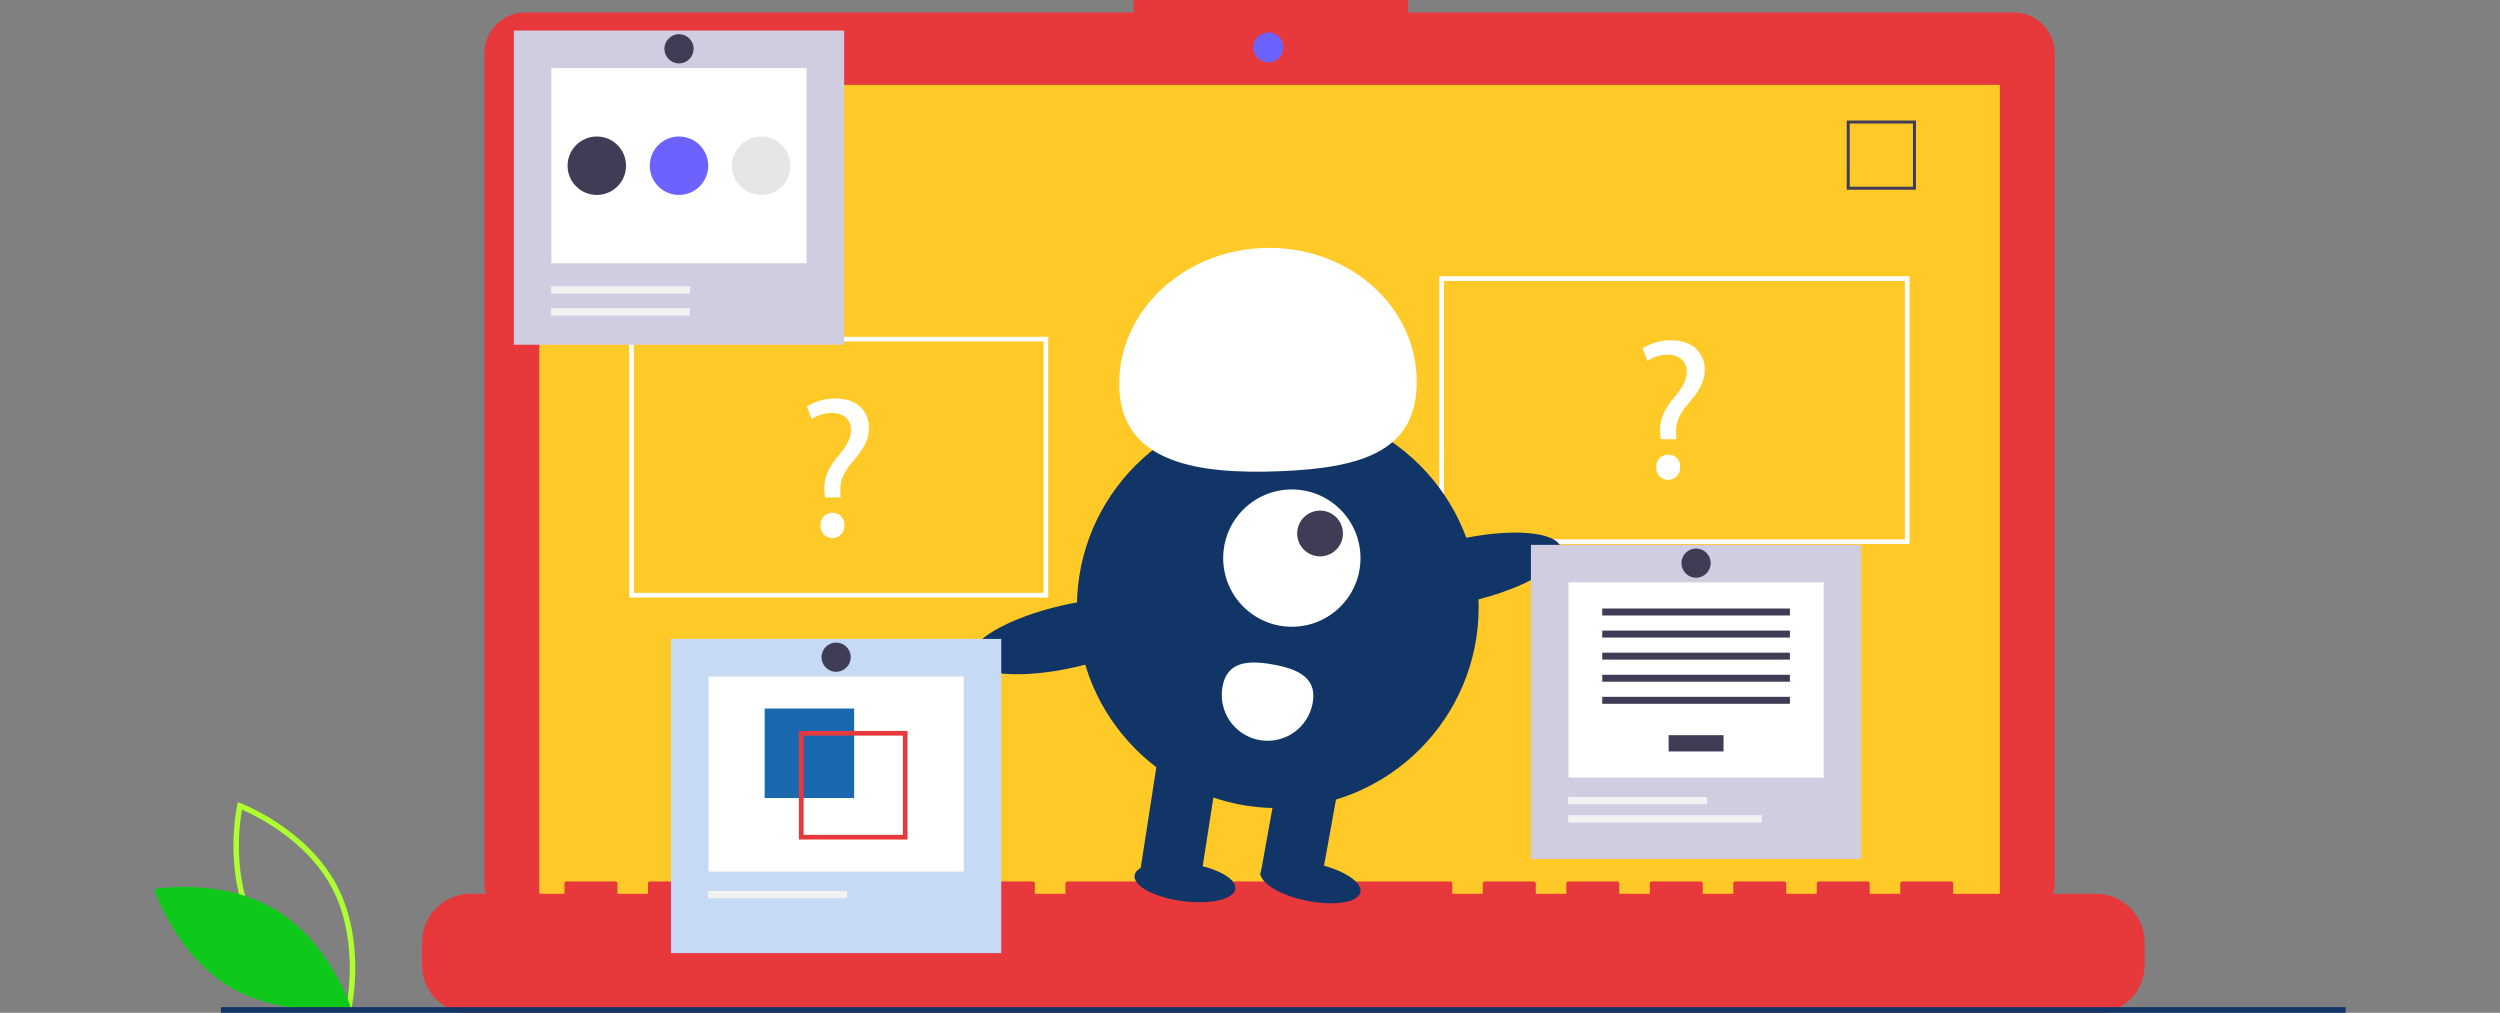 <svg xmlns="http://www.w3.org/2000/svg" xmlns:xlink="http://www.w3.org/1999/xlink" width="859" height="348" viewBox="0 0 859 348"><rect x="0" y="0" width="859" height="348" fill="#808080" stroke="none"/><defs><style>.a,.j{fill:#fff;}.a{stroke:#707070;}.b{clip-path:url(#a);}.c{fill:#adff2f;}.d{fill:#0ec81a;}.e{fill:#e7383c;}.f{fill:#ffca28;}.g{fill:#6c63ff;}.h{fill:#3f3d56;}.i{fill:#113567;}.k{fill:#d0cde1;}.l{fill:#f2f2f2;}.m{fill:#e6e6e6;}.n{fill:#c7daf5;}.o{fill:#1a69af;}</style><clipPath id="a"><rect class="a" width="859" height="348" transform="translate(1063.092 173)"/></clipPath></defs><g class="b" transform="translate(-1063.092 -173)"><g transform="translate(1116.045 173)"><path class="c" d="M158.518,474.8l-1.014-.38c-.223-.084-22.39-8.577-32.775-27.835s-5.3-42.447-5.247-42.678l.239-1.056,1.013.38c.223.084,22.39,8.577,32.775,27.835s5.3,42.447,5.247,42.678Zm-32.125-29.111c8.78,16.283,26.3,24.629,30.736,26.535.844-4.757,3.49-23.994-5.281-40.261s-26.3-24.625-30.736-26.535c-.844,4.76-3.49,23.995,5.282,40.261Z" transform="translate(-90.935 -127.239)"/><path class="d" d="M135.271,437.052c18.662,11.228,25.849,33.529,25.849,33.529s-23.07,4.1-41.732-7.13-25.849-33.529-25.849-33.529S116.609,425.825,135.271,437.052Z" transform="translate(-93.539 -124.457)"/><path class="e" d="M721.673,172.336h-208.1v-4.289H419.209v4.289H210.249a14.077,14.077,0,0,0-14.077,14.077V471.369a14.077,14.077,0,0,0,14.077,14.077H721.673a14.077,14.077,0,0,0,14.077-14.077V186.413a14.077,14.077,0,0,0-14.077-14.077Z" transform="translate(-82.696 -168.047)"/><path class="f" d="M0,0H501.832V283.085H0Z" transform="translate(132.35 29.166)"/><circle class="g" cx="5.147" cy="5.147" r="5.147" transform="translate(377.69 11.152)"/><path class="h" d="M643.338,229.286H619.55V205.5h23.788Zm-22.754-1.034H642.3v-21.72h-21.72Z" transform="translate(-37.965 -164.091)"/><path class="e" d="M751.89,446.21H702.913v-3.529a.7.7,0,0,0-.7-.7H685.423a.7.7,0,0,0-.7.7v3.529H674.228v-3.529a.7.7,0,0,0-.7-.7H656.737a.7.7,0,0,0-.7.7v3.529H645.543v-3.529a.7.7,0,0,0-.7-.7H628.051a.7.7,0,0,0-.7.7v3.529H616.857v-3.529a.7.7,0,0,0-.7-.7H599.365a.7.7,0,0,0-.7.7v3.529H588.171v-3.529a.7.7,0,0,0-.7-.7H570.68a.7.7,0,0,0-.7.7v3.529H559.485v-3.529a.7.7,0,0,0-.7-.7H541.994a.7.7,0,0,0-.7.7v3.529H530.8v-3.529a.7.7,0,0,0-.7-.7H398.566a.7.7,0,0,0-.7.7v3.529H387.371v-3.529a.7.7,0,0,0-.7-.7H369.88a.7.7,0,0,0-.7.7v3.529H358.686v-3.529a.7.7,0,0,0-.7-.7H341.194a.7.7,0,0,0-.7.7v3.529H330v-3.529a.7.7,0,0,0-.7-.7H312.508a.7.7,0,0,0-.7.7v3.529H301.314v-3.529a.7.7,0,0,0-.7-.7H283.822a.7.7,0,0,0-.7.7v3.529H272.628v-3.529a.7.7,0,0,0-.7-.7H255.138a.7.7,0,0,0-.7.7v3.529h-10.5v-3.529a.7.7,0,0,0-.7-.7H226.451a.7.7,0,0,0-.7.7v3.529H193.568A16.792,16.792,0,0,0,176.776,463v7.593a16.792,16.792,0,0,0,16.792,16.792H751.89a16.792,16.792,0,0,0,16.792-16.792V463a16.792,16.792,0,0,0-16.792-16.792Z" transform="translate(-84.745 -139.105)"/><rect class="i" width="730.037" height="2.228" transform="translate(22.965 346.053)"/><path class="j" d="M654.5,345.884H492.929V253.9H654.5Zm-159.974-1.6H652.9V255.5H494.529Z" transform="translate(-51.343 -158.977)"/><path class="j" d="M385.149,362.294H241.173V272.708H385.149Zm-142.377-1.6H383.55V274.308H242.772Z" transform="translate(-77.941 -156.99)"/><path class="j" d="M302.6,325.872l-.138-1.789c-.412-3.714.826-7.773,4.265-11.9,3.1-3.646,4.815-6.329,4.815-9.424,0-3.508-2.2-5.847-6.535-5.915a12.222,12.222,0,0,0-6.948,2.132l-1.651-4.334a18.034,18.034,0,0,1,9.837-2.752c7.911,0,11.488,4.884,11.488,10.112,0,4.678-2.614,8.049-5.916,11.969-3.026,3.577-4.127,6.6-3.921,10.112l.069,1.789Zm-1.513,9.63a4.067,4.067,0,0,1,4.127-4.334,4.014,4.014,0,0,1,4.059,4.334,4.1,4.1,0,1,1-8.186,0Z" transform="translate(-72.105 -154.963)"/><path class="j" d="M562.315,307.786,562.177,306c-.412-3.714.826-7.773,4.265-11.9,3.1-3.646,4.815-6.329,4.815-9.424,0-3.508-2.2-5.847-6.535-5.915a12.222,12.222,0,0,0-6.948,2.132l-1.651-4.334a18.034,18.034,0,0,1,9.837-2.752c7.911,0,11.488,4.884,11.488,10.112,0,4.678-2.614,8.049-5.916,11.969-3.027,3.577-4.127,6.6-3.921,10.112l.069,1.789Zm-1.513,9.63a4.067,4.067,0,0,1,4.127-4.334,4.014,4.014,0,0,1,4.059,4.334,4.1,4.1,0,1,1-8.186,0Z" transform="translate(-44.666 -156.874)"/><circle class="i" cx="69.023" cy="69.023" r="69.023" transform="translate(317.069 139.623)"/><path class="i" d="M327.06,278.67l-20.634-3.735,6.693-43.084,20.633,3.735Z" transform="translate(32.374 24.496)"/><rect class="i" width="20.969" height="37.569" transform="matrix(0.984, 0.178, -0.178, 0.984, 386.763, 263.817)"/><ellipse class="i" cx="6.553" cy="17.474" rx="6.553" ry="17.474" transform="translate(378.94 306.04) rotate(-78.587)"/><ellipse class="i" cx="6.553" cy="17.474" rx="6.553" ry="17.474" transform="translate(336.012 307.327) rotate(-82.454)"/><circle class="j" cx="23.59" cy="23.59" r="23.59" transform="translate(367.334 168.172)"/><circle class="h" cx="7.863" cy="7.863" r="7.863" transform="translate(392.757 175.443)"/><path class="j" d="M393.5,293.465c-1.038-25.553,20.985-47.2,49.19-48.343s51.911,18.641,52.949,44.194-18.568,31.359-46.773,32.5S394.533,319.019,393.5,293.465Z" transform="translate(-61.852 -159.909)"/><ellipse class="i" cx="34.511" cy="10.834" rx="34.511" ry="10.834" transform="translate(413.764 193.222) rotate(-12.91)"/><ellipse class="i" cx="34.511" cy="10.834" rx="34.511" ry="10.834" transform="translate(278.276 215.753) rotate(-12.91)"/><path class="j" d="M425.617,382.14a15.727,15.727,0,1,0,30.95,5.6c1.547-8.547-5.061-11.571-13.607-13.118S427.163,373.594,425.617,382.14Z" transform="translate(-58.481 -146.294)"/><rect class="k" width="113.491" height="107.956" transform="translate(123.608 10.496)"/><rect class="j" width="87.698" height="67.063" transform="translate(136.504 23.393)"/><rect class="l" width="47.702" height="2.511" transform="translate(136.418 98.368)"/><rect class="l" width="47.702" height="2.511" transform="translate(136.418 105.9)"/><circle class="h" cx="10.042" cy="10.042" r="10.042" transform="translate(142.067 46.9)"/><circle class="g" cx="10.042" cy="10.042" r="10.042" transform="translate(170.311 46.9)"/><circle class="m" cx="10.042" cy="10.042" r="10.042" transform="translate(198.555 46.9)"/><circle class="h" cx="5.021" cy="5.021" r="5.021" transform="translate(175.332 11.752)"/><rect class="n" width="113.491" height="107.956" transform="translate(177.589 219.532)"/><rect class="j" width="87.698" height="67.063" transform="translate(190.486 232.428)"/><rect class="o" width="30.745" height="30.745" transform="translate(209.784 243.45)"/><path class="e" d="M293.921,395.187V432.52h37.333V395.187ZM329.635,430.9H295.54V396.807h34.095Z" transform="translate(-72.368 -144.049)"/><rect class="l" width="47.702" height="2.511" transform="translate(190.399 306.148)"/><circle class="h" cx="5.021" cy="5.021" r="5.021" transform="translate(229.314 220.787)"/><rect class="k" width="113.491" height="107.956" transform="translate(473.073 187.212)"/><rect class="j" width="87.698" height="67.063" transform="translate(485.97 200.109)"/><rect class="h" width="18.866" height="5.591" transform="translate(520.386 252.609)"/><rect class="h" width="64.483" height="2.396" transform="translate(497.577 209.081)"/><rect class="h" width="64.483" height="2.396" transform="translate(497.577 216.668)"/><rect class="h" width="64.483" height="2.396" transform="translate(497.577 224.256)"/><rect class="h" width="64.483" height="2.396" transform="translate(497.577 231.844)"/><rect class="h" width="64.483" height="2.396" transform="translate(497.577 239.431)"/><rect class="l" width="47.702" height="2.511" transform="translate(485.883 273.829)"/><rect class="l" width="66.531" height="2.511" transform="translate(485.883 280.105)"/><circle class="h" cx="5.021" cy="5.021" r="5.021" transform="translate(524.797 188.468)"/></g></g></svg>